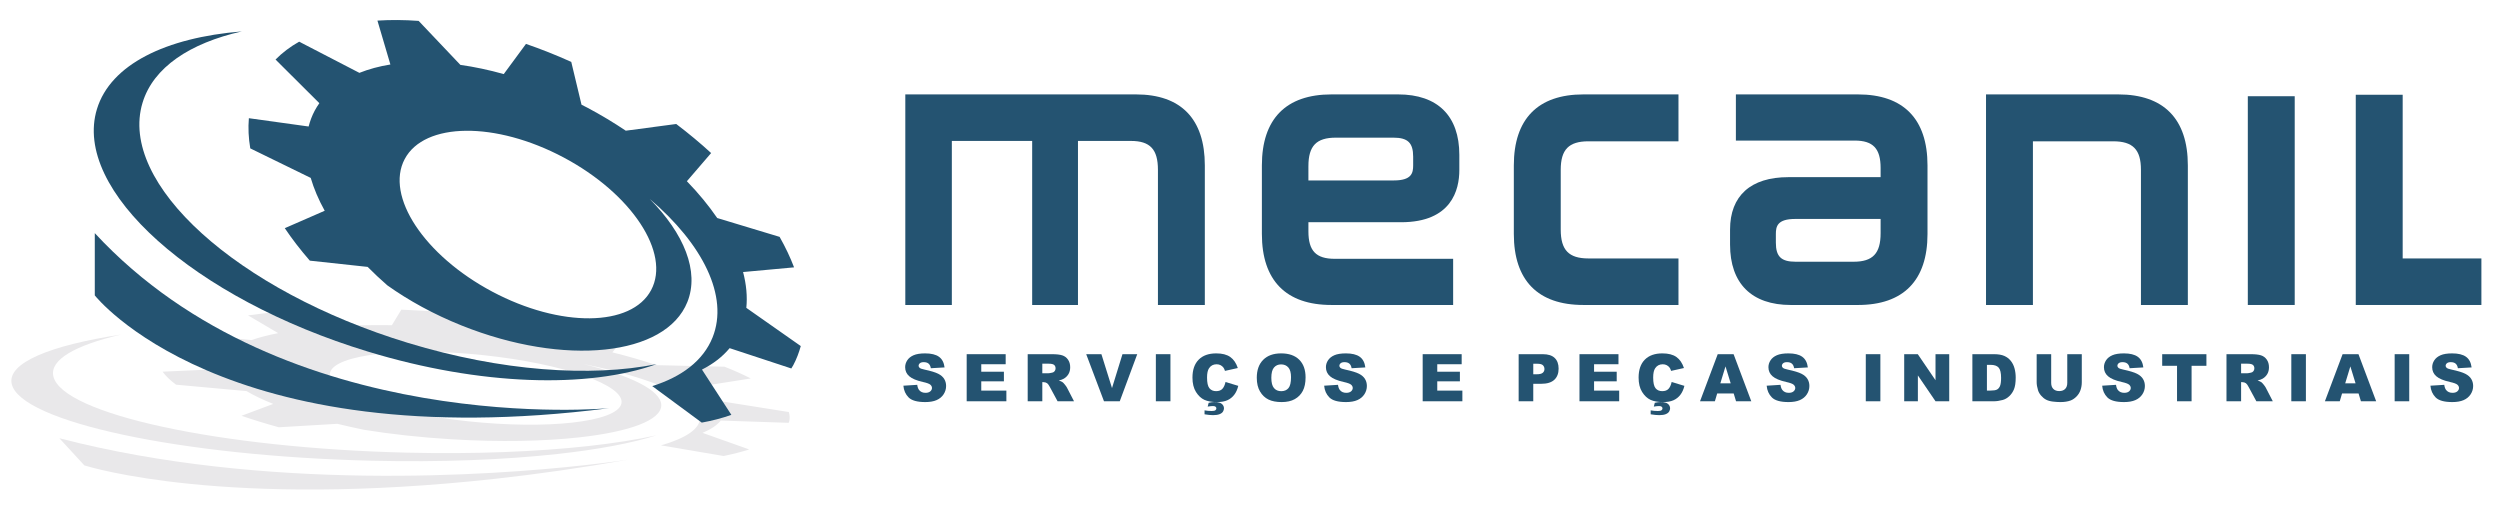 <?xml version="1.0" encoding="iso-8859-1"?>
<!-- Generator: Adobe Illustrator 16.0.0, SVG Export Plug-In . SVG Version: 6.00 Build 0)  -->
<!DOCTYPE svg PUBLIC "-//W3C//DTD SVG 1.1//EN" "http://www.w3.org/Graphics/SVG/1.1/DTD/svg11.dtd">
<svg version="1.1" id="Layer_1" xmlns="http://www.w3.org/2000/svg" xmlns:xlink="http://www.w3.org/1999/xlink" x="0px" y="0px"
	 width="2295.229px" height="465.047px" viewBox="0 0 2295.229 465.047" style="enable-background:new 0 0 2295.229 465.047;"
	 xml:space="preserve">
<g>
	<g>
		<path style="fill:#245371;" d="M396.315,329.426c1.788,1.035,3.563,2.078,5.374,3.096l0.809-0.409
			C400.42,331.232,398.364,330.333,396.315,329.426z"/>
		<g>
			<g style="enable-background:new    ;">
				<g>
					<path style="fill:#E9E8EA;" d="M111.032,307.182c-41.954,9.806-65.496,23.089-62.052,38.275
						c7.868,34.66,153.263,66.046,324.786,70.119c62.079,1.47,119.069-0.842,166.152-6.035c23.609-2.603,44.73-5.932,62.748-9.869
						c-22.552,7.173-53.569,13.026-90.764,17.125c-48.251,5.324-106.883,7.696-170.79,6.184
						c-174.576-4.146-322.48-35.694-330.352-70.482C6.408,333.286,45.638,317.121,111.032,307.182z"/>
				</g>
				<g>
					<path style="fill:#E9E8EA;" d="M54.51,402.354c188.869,49.059,396.585,34.181,482.033,24.756
						c25.477-2.809,39.358-5.018,40.088-5.136c-43.235,7.674-83.742,13.396-121.554,17.564
						c-247.381,27.279-371.117-10.28-377.629-12.255L54.51,402.354z"/>
				</g>
			</g>
			<g>
				<path style="fill:#E9E8EA;" d="M661.735,368.352l62.508,9.938c0.79,2.805,1.025,5.604,0.385,8.359
					c-0.107,0.527-0.387,1.031-0.541,1.542l-62.369-2.082c-3.237,4.213-8.951,7.994-16.704,11.297l42.818,15.239
					c-6.986,2.222-14.857,4.227-23.484,6.006l-57.523-9.761c22.855-6.56,36.038-15.224,35.771-25.399
					c-0.507-18.065-43.16-36.449-107.015-49.281c43.346,10.495,71.183,24.142,71.532,37.574
					c0.383,14.023-29.246,24.684-75.475,29.782c-32.337,3.565-72.806,4.407-116.78,1.764c-28.828-1.719-56.177-4.773-80.816-8.77
					c-8.386-1.74-16.529-3.56-24.299-5.463l-53.757,3.178c-12.279-3.384-23.741-6.911-34.249-10.543l29.116-10.892
					c-9.569-3.832-17.787-7.783-24.537-11.775l-64.658-5.891c-5.414-3.989-9.533-7.974-12.379-11.945l56.213-2.536
					c-0.75-2.344-0.927-4.667-0.411-6.96c0.276-1.177,0.765-2.307,1.381-3.428l-55.046-13.17c3.497-3.415,8.33-6.569,14.418-9.475
					l65.075,6.575c6.994-2.437,15.173-4.573,24.493-6.386L227.7,289.545c5.091-0.729,10.375-1.396,15.842-1.999
					c6.718-0.741,13.702-1.384,20.941-1.928l53.329,13.51c13.224-0.576,27.298-0.773,41.981-0.568l8.668-14.267
					c15.242,0.606,30.934,1.521,46.928,2.764l24.873,16.134c2.236,0.223,4.448,0.42,6.671,0.661
					c14.522,1.534,28.662,3.359,42.289,5.403l42.424-7.634c14.475,2.55,28.454,5.285,41.744,8.211l-11.192,13.654
					c14.818,3.672,28.404,7.621,40.539,11.751l62.459,1.426c8.938,3.537,17,7.138,24.081,10.786l-43.622,6.87
					C653.111,358.976,658.565,363.682,661.735,368.352z M570.493,370.571c3.877-16.779-52.889-36.698-126.735-44.509
					c-36.352-3.842-70.073-4.036-95.415-1.24c-26.156,2.884-43.386,8.951-45.367,17.476c-3.875,16.755,52.854,36.679,126.74,44.486
					c36.358,3.842,70.083,4.034,95.431,1.238C551.288,385.14,568.516,379.078,570.493,370.571"/>
			</g>
		</g>
		<g>
			<path style="fill:#22506D;" d="M374.702,314.85C217.528,267.003,108.366,168.251,130.884,94.283
				c9.864-32.401,43.366-54.671,91.112-65.447c-69.824,5.685-120.524,30.343-133,71.325
				c-22.602,74.241,88.768,173.91,248.745,222.611c103.718,31.573,202.387,33.967,265.131,11.524
				C542.165,346.467,460.141,340.857,374.702,314.85z"/>
			<path style="fill:#245371;" d="M685.196,282.641c1.057-10.448,0.013-21.485-2.979-32.891l46.806-4.294
				c-3.49-9.219-7.937-18.574-13.269-27.992l-57.284-17.3c-7.809-11.4-17.133-22.741-27.844-33.787l22.252-25.863
				c-9.942-9.131-20.659-18.038-32.041-26.68l-46.312,6.153c-11.016-7.389-22.678-14.427-34.968-20.966
				c-1.88-0.994-3.786-1.925-5.673-2.903l-9.41-39.289c-13.911-6.282-27.823-11.785-41.573-16.53l-20.409,27.698
				c-13.591-3.795-26.931-6.625-39.834-8.441l-38.314-40.383c-13.144-0.969-25.802-1.041-37.833-0.27l11.895,40.301
				c-10.292,1.64-19.803,4.221-28.452,7.679L274.65,38.258c-8.205,4.642-15.458,10.1-21.675,16.407l40.22,40.063
				c-1.532,2.199-2.976,4.442-4.246,6.832c-2.47,4.65-4.3,9.532-5.604,14.583l-54.858-7.621c-0.75,8.914-0.342,18.162,1.292,27.7
				l55.494,27.108c2.897,9.875,7.189,19.987,12.841,30.159l-36.659,15.995c6.725,9.988,14.415,19.959,22.993,29.818l53.101,5.733
				c5.651,5.743,11.697,11.393,18.065,16.941c19.631,13.98,42.636,26.62,68.141,36.837c94.561,37.876,187.383,28.228,207.32-21.546
				c11.235-28.049-3.075-62.854-34.624-94.672c48.745,41.392,72.871,89.464,57.765,127.183
				c-8.513,21.248-28.335,36.256-55.402,44.679l45.471,33.527c9.615-1.718,18.717-4.102,27.18-7.123l-26.984-41.56
				c10.125-5.095,18.729-11.646,25.399-19.666l56.625,18.649c0.594-1.021,1.277-2.024,1.847-3.089
				c2.969-5.582,5.173-11.466,6.841-17.488L685.196,282.641z M597.808,266.316c-18.084,34.008-83.42,34.645-145.868,1.438
				c-62.487-33.226-98.461-87.728-80.376-121.735c18.101-34.034,83.399-34.692,145.882-1.466
				C579.89,177.757,615.909,232.28,597.808,266.316z"/>
			<path style="fill:#245371;" d="M87.021,214.032v57.162c0,0,116.812,149.12,472.215,103.556
				C559.236,374.75,261.822,402.917,87.021,214.032z"/>
		</g>
	</g>
	<g>
		<path style="fill:#245371;" d="M1042.948,86.673H831.155v193.326h42.72V129.393h73.749v150.606h42.052V129.393h48.586
			c17.634,0,24.827,7.677,24.827,26.5v124.106h43.054V151.876C1106.143,109.22,1084.291,86.673,1042.948,86.673z"/>
		<path style="fill:#245371;" d="M1283.636,86.673h-61.248c-41.78,0-63.864,22.547-63.864,65.204v62.919
			c0,42.657,22.084,65.204,63.864,65.204h111.726v-42.385H1225.4c-17.158,0-24.158-7.289-24.158-25.16v-8.426h85.068
			c46.542,0,53.491-29.949,53.491-47.801V142.17C1339.802,106.382,1319.853,86.673,1283.636,86.673z M1201.242,152.545
			c0-18.583,7.292-26.164,25.162-26.164h52.878c13.218,0,18.133,4.733,18.133,17.464v8.032c0,6.973-1.374,13.781-17.796,13.781
			h-78.377V152.545z"/>
		<path style="fill:#245371;" d="M1389.833,151.876v62.919c0,42.657,22.086,65.204,63.866,65.204h87.295v-42.72h-82.608
			c-18.109,0-25.495-7.677-25.495-26.5v-54.886c0-18.583,7.386-26.165,25.495-26.165h82.608V86.673h-87.295
			C1411.919,86.673,1389.833,109.22,1389.833,151.876z"/>
		<path style="fill:#245371;" d="M1705.765,86.673h-112.06v42.385h109.047c16.92,0,23.821,7.289,23.821,25.16v8.426h-84.732
			c-34.494,0-53.49,17.093-53.49,48.134v13.723c0,35.788,19.83,55.497,55.832,55.497h61.582c41.78,0,63.865-22.547,63.865-65.204
			v-62.919C1769.63,109.22,1747.545,86.673,1705.765,86.673z M1726.573,214.126c0,18.583-7.193,26.165-24.825,26.165h-53.215
			c-13.218,0-18.13-4.733-18.13-17.462v-8.034c0-6.973,1.373-13.781,17.796-13.781h78.374V214.126z"/>
		<path style="fill:#245371;" d="M1944.775,86.673h-121.431v193.326h43.061V129.729h73.687c18.106,0,25.492,7.581,25.492,26.165
			v124.106h43.058V151.876C2008.642,109.22,1986.556,86.673,1944.775,86.673z"/>
		<rect x="2063.697" y="88.346" style="fill:#245371;" width="43.061" height="191.653"/>
		<polygon style="fill:#245371;" points="2205.875,237.279 2205.875,86.99 2162.814,86.99 2162.814,279.999 2192.225,279.999 
			2205.875,279.999 2278.149,279.999 2278.149,237.279 		"/>
		<g>
			<path style="fill:#245371;" d="M829.391,354.102l12.709-0.797c0.274,2.064,0.836,3.639,1.682,4.718
				c1.375,1.75,3.341,2.625,5.896,2.625c1.907,0,3.376-0.446,4.408-1.341c1.033-0.894,1.548-1.931,1.548-3.11
				c0-1.121-0.491-2.124-1.474-3.007c-0.983-0.886-3.263-1.721-6.84-2.507c-5.858-1.317-10.037-3.067-12.533-5.249
				c-2.517-2.182-3.775-4.963-3.775-8.345c0-2.222,0.644-4.32,1.932-6.296c1.288-1.975,3.224-3.528,5.81-4.659
				c2.584-1.131,6.127-1.695,10.629-1.695c5.524,0,9.735,1.026,12.635,3.082c2.9,2.055,4.625,5.322,5.175,9.804l-12.59,0.738
				c-0.334-1.947-1.037-3.362-2.108-4.248c-1.072-0.884-2.551-1.327-4.439-1.327c-1.553,0-2.722,0.331-3.508,0.988
				c-0.788,0.659-1.181,1.459-1.181,2.403c0,0.688,0.326,1.308,0.974,1.857c0.629,0.571,2.124,1.102,4.482,1.593
				c5.839,1.258,10.021,2.532,12.547,3.82c2.525,1.287,4.363,2.884,5.513,4.792c1.15,1.905,1.726,4.039,1.726,6.398
				c0,2.772-0.767,5.327-2.3,7.666c-1.534,2.34-3.677,4.113-6.428,5.322c-2.752,1.21-6.222,1.814-10.409,1.814
				c-7.354,0-12.445-1.417-15.276-4.248C831.367,362.063,829.765,358.465,829.391,354.102z"/>
			<path style="fill:#245371;" d="M887.501,325.174h35.797v9.23h-22.409v6.871h20.788v8.817h-20.788v8.521h23.059v9.79h-36.447
				V325.174z"/>
			<path style="fill:#245371;" d="M943.518,368.403v-43.229h22.262c4.129,0,7.284,0.354,9.466,1.062s3.941,2.02,5.279,3.937
				c1.336,1.917,2.005,4.25,2.005,7.003c0,2.398-0.512,4.467-1.535,6.208c-1.023,1.739-2.429,3.15-4.219,4.23
				c-1.141,0.689-2.705,1.259-4.692,1.711c1.591,0.531,2.751,1.062,3.478,1.593c0.491,0.354,1.203,1.112,2.137,2.273
				c0.934,1.162,1.556,2.057,1.871,2.686l6.469,12.526h-15.093l-7.14-13.21c-0.905-1.71-1.71-2.822-2.419-3.333
				c-0.962-0.667-2.053-1.002-3.272-1.002h-1.179v17.546H943.518z M956.935,342.69h5.632c0.608,0,1.789-0.197,3.539-0.59
				c0.884-0.177,1.606-0.629,2.167-1.357c0.56-0.727,0.841-1.563,0.841-2.505c0-1.396-0.443-2.467-1.328-3.215
				c-0.884-0.746-2.546-1.12-4.982-1.12h-5.868V342.69z"/>
			<path style="fill:#245371;" d="M997.234,325.174h13.963l9.73,31.11l9.604-31.11h13.558l-16.05,43.229h-14.479L997.234,325.174z"
				/>
			<path style="fill:#245371;" d="M1061.184,325.174h13.388v43.229h-13.388V325.174z"/>
			<path style="fill:#245371;" d="M1125.132,350.711l11.705,3.537c-0.786,3.284-2.024,6.027-3.715,8.228
				c-1.691,2.202-3.789,3.863-6.294,4.984c-2.507,1.12-5.696,1.681-9.57,1.681c-4.698,0-8.535-0.684-11.514-2.048
				c-2.977-1.365-5.548-3.767-7.711-7.204c-2.162-3.439-3.244-7.839-3.244-13.204c0-7.149,1.903-12.645,5.706-16.487
				c3.803-3.84,9.185-5.76,16.144-5.76c5.446,0,9.726,1.101,12.843,3.303c3.115,2.201,5.43,5.583,6.944,10.143l-11.795,2.625
				c-0.412-1.317-0.845-2.279-1.298-2.889c-0.748-1.021-1.662-1.809-2.741-2.359c-1.081-0.55-2.291-0.824-3.627-0.824
				c-3.029,0-5.348,1.217-6.96,3.65c-1.219,1.808-1.827,4.644-1.827,8.512c0,4.792,0.727,8.075,2.181,9.853
				c1.455,1.777,3.499,2.666,6.134,2.666c2.554,0,4.487-0.719,5.794-2.153C1123.593,355.526,1124.542,353.443,1125.132,350.711z
				 M1108.766,373.297l0.886-3.479c1.848-0.452,3.577-0.677,5.189-0.677c3.362,0,5.682,0.569,6.958,1.71
				c1.279,1.139,1.917,2.486,1.917,4.039c0,0.943-0.29,1.917-0.869,2.919c-0.581,1.002-1.617,1.808-3.11,2.417
				c-1.495,0.609-3.481,0.914-5.958,0.914c-2.241,0-4.875-0.255-7.901-0.767v-3.627c2.043,0.393,4.217,0.591,6.516,0.591
				c1.691,0,2.836-0.227,3.436-0.679c0.6-0.453,0.9-1.043,0.9-1.77c0-0.569-0.247-1.062-0.738-1.474
				c-0.491-0.412-1.258-0.619-2.3-0.619C1112.295,372.796,1110.654,372.963,1108.766,373.297z"/>
			<path style="fill:#245371;" d="M1153.844,346.818c0-7.056,1.963-12.55,5.897-16.484c3.93-3.932,9.406-5.896,16.426-5.896
				c7.192,0,12.736,1.932,16.628,5.794c3.895,3.863,5.839,9.273,5.839,16.233c0,5.052-0.85,9.195-2.55,12.429
				c-1.701,3.234-4.158,5.749-7.373,7.549c-3.211,1.798-7.219,2.698-12.015,2.698c-4.876,0-8.909-0.776-12.104-2.331
				c-3.195-1.553-5.784-4.01-7.771-7.371C1154.835,356.077,1153.844,351.871,1153.844,346.818z M1167.2,346.877
				c0,4.363,0.812,7.499,2.435,9.406c1.621,1.907,3.828,2.86,6.619,2.86c2.872,0,5.091-0.934,6.664-2.801
				c1.572-1.869,2.361-5.22,2.361-10.056c0-4.07-0.821-7.042-2.464-8.919c-1.643-1.878-3.869-2.817-6.68-2.817
				c-2.691,0-4.854,0.955-6.487,2.86C1168.018,339.319,1167.2,342.474,1167.2,346.877z"/>
			<path style="fill:#245371;" d="M1215.698,354.102l12.708-0.797c0.275,2.064,0.834,3.639,1.681,4.718
				c1.377,1.75,3.34,2.625,5.897,2.625c1.905,0,3.375-0.446,4.407-1.341c1.033-0.894,1.55-1.931,1.55-3.11
				c0-1.121-0.494-2.124-1.476-3.007c-0.981-0.886-3.263-1.721-6.84-2.507c-5.858-1.317-10.035-3.067-12.531-5.249
				c-2.519-2.182-3.776-4.963-3.776-8.345c0-2.222,0.645-4.32,1.932-6.296c1.286-1.975,3.225-3.528,5.81-4.659
				c2.583-1.131,6.128-1.695,10.629-1.695c5.524,0,9.737,1.026,12.638,3.082c2.896,2.055,4.623,5.322,5.175,9.804l-12.593,0.738
				c-0.333-1.947-1.036-3.362-2.107-4.248c-1.071-0.884-2.551-1.327-4.438-1.327c-1.556,0-2.724,0.331-3.51,0.988
				c-0.785,0.659-1.18,1.459-1.18,2.403c0,0.688,0.323,1.308,0.975,1.857c0.629,0.571,2.121,1.102,4.482,1.593
				c5.835,1.258,10.019,2.532,12.544,3.82c2.528,1.287,4.366,2.884,5.515,4.792c1.151,1.905,1.726,4.039,1.726,6.398
				c0,2.772-0.767,5.327-2.3,7.666c-1.533,2.34-3.677,4.113-6.43,5.322c-2.752,1.21-6.221,1.814-10.407,1.814
				c-7.353,0-12.444-1.417-15.274-4.248C1217.672,362.063,1216.07,358.465,1215.698,354.102z"/>
			<path style="fill:#245371;" d="M1306.147,325.174h35.8v9.23h-22.412v6.871h20.789v8.817h-20.789v8.521h23.061v9.79h-36.448
				V325.174z"/>
			<path style="fill:#245371;" d="M1394.267,325.174h22.204c4.838,0,8.46,1.15,10.866,3.45c2.409,2.301,3.612,5.573,3.612,9.82
				c0,4.363-1.312,7.773-3.936,10.231c-2.625,2.457-6.629,3.686-12.016,3.686h-7.314v16.041h-13.417V325.174z M1407.684,343.604
				h3.275c2.573,0,4.383-0.446,5.426-1.341c1.039-0.894,1.563-2.039,1.563-3.436c0-1.355-0.453-2.505-1.357-3.449
				c-0.905-0.943-2.605-1.417-5.102-1.417h-3.805V343.604z"/>
			<path style="fill:#245371;" d="M1450.105,325.174h35.801v9.23h-22.412v6.871h20.789v8.817h-20.789v8.521h23.061v9.79h-36.449
				V325.174z"/>
			<path style="fill:#245371;" d="M1534.726,350.711l11.707,3.537c-0.786,3.284-2.024,6.027-3.716,8.228
				c-1.69,2.202-3.789,3.863-6.294,4.984c-2.506,1.12-5.698,1.681-9.57,1.681c-4.697,0-8.537-0.684-11.515-2.048
				c-2.977-1.365-5.547-3.767-7.709-7.204c-2.165-3.439-3.243-7.839-3.243-13.204c0-7.149,1.899-12.645,5.704-16.487
				c3.805-3.84,9.185-5.76,16.144-5.76c5.444,0,9.728,1.101,12.843,3.303c3.114,2.201,5.431,5.583,6.942,10.143l-11.794,2.625
				c-0.413-1.317-0.847-2.279-1.296-2.889c-0.747-1.021-1.662-1.809-2.743-2.359s-2.29-0.824-3.628-0.824
				c-3.025,0-5.345,1.217-6.959,3.65c-1.219,1.808-1.828,4.644-1.828,8.512c0,4.792,0.728,8.075,2.181,9.853
				c1.457,1.777,3.501,2.666,6.135,2.666c2.557,0,4.488-0.719,5.794-2.153C1533.188,355.526,1534.135,353.443,1534.726,350.711z
				 M1518.36,373.297l0.886-3.479c1.848-0.452,3.577-0.677,5.19-0.677c3.359,0,5.679,0.569,6.959,1.71
				c1.276,1.139,1.915,2.486,1.915,4.039c0,0.943-0.289,1.917-0.869,2.919c-0.581,1.002-1.617,1.808-3.112,2.417
				c-1.491,0.609-3.478,0.914-5.954,0.914c-2.243,0-4.877-0.255-7.905-0.767v-3.627c2.047,0.393,4.219,0.591,6.52,0.591
				c1.69,0,2.832-0.227,3.433-0.679c0.6-0.453,0.901-1.043,0.901-1.77c0-0.569-0.247-1.062-0.738-1.474
				c-0.49-0.412-1.258-0.619-2.3-0.619C1521.89,372.796,1520.247,372.963,1518.36,373.297z"/>
			<path style="fill:#245371;" d="M1591.696,361.266h-15.165l-2.107,7.137h-13.638l16.246-43.229h14.571l16.243,43.229h-13.987
				L1591.696,361.266z M1588.925,351.919l-4.771-15.539l-4.723,15.539H1588.925z"/>
			<path style="fill:#245371;" d="M1621.963,354.102l12.708-0.797c0.275,2.064,0.834,3.639,1.681,4.718
				c1.376,1.75,3.34,2.625,5.896,2.625c1.906,0,3.375-0.446,4.408-1.341c1.033-0.894,1.55-1.931,1.55-3.11
				c0-1.121-0.494-2.124-1.476-3.007c-0.982-0.886-3.263-1.721-6.84-2.507c-5.858-1.317-10.035-3.067-12.531-5.249
				c-2.519-2.182-3.776-4.963-3.776-8.345c0-2.222,0.645-4.32,1.932-6.296c1.286-1.975,3.224-3.528,5.81-4.659
				c2.583-1.131,6.128-1.695,10.629-1.695c5.524,0,9.737,1.026,12.637,3.082c2.897,2.055,4.623,5.322,5.176,9.804l-12.593,0.738
				c-0.334-1.947-1.036-3.362-2.107-4.248c-1.072-0.884-2.551-1.327-4.438-1.327c-1.556,0-2.724,0.331-3.51,0.988
				c-0.786,0.659-1.181,1.459-1.181,2.403c0,0.688,0.324,1.308,0.976,1.857c0.629,0.571,2.121,1.102,4.481,1.593
				c5.836,1.258,10.02,2.532,12.545,3.82c2.527,1.287,4.366,2.884,5.515,4.792c1.151,1.905,1.726,4.039,1.726,6.398
				c0,2.772-0.767,5.327-2.3,7.666c-1.534,2.34-3.677,4.113-6.43,5.322c-2.752,1.21-6.221,1.814-10.407,1.814
				c-7.354,0-12.444-1.417-15.274-4.248C1623.936,362.063,1622.335,358.465,1621.963,354.102z"/>
			<path style="fill:#245371;" d="M1712.97,325.174h13.388v43.229h-13.388V325.174z"/>
			<path style="fill:#245371;" d="M1748.225,325.174h12.474l16.278,23.917v-23.917h12.589v43.229h-12.589l-16.188-23.736v23.736
				h-12.563V325.174z"/>
			<path style="fill:#245371;" d="M1810.82,325.174h19.843c3.914,0,7.074,0.531,9.48,1.593c2.409,1.062,4.398,2.586,5.974,4.57
				c1.571,1.986,2.711,4.296,3.42,6.93c0.705,2.635,1.062,5.427,1.062,8.375c0,4.62-0.526,8.202-1.578,10.748
				c-1.053,2.545-2.513,4.679-4.38,6.398c-1.866,1.721-3.872,2.865-6.015,3.436c-2.93,0.786-5.583,1.179-7.963,1.179h-19.843
				V325.174z M1824.176,334.964v23.62h3.275c2.792,0,4.777-0.31,5.955-0.929c1.181-0.619,2.104-1.7,2.771-3.244
				c0.667-1.543,1.004-4.045,1.004-7.505c0-4.58-0.747-7.716-2.242-9.406c-1.495-1.691-3.972-2.536-7.43-2.536H1824.176z"/>
			<path style="fill:#245371;" d="M1897.945,325.174h13.327v25.755c0,2.554-0.398,4.965-1.193,7.235
				c-0.796,2.268-2.044,4.252-3.744,5.953c-1.7,1.699-3.484,2.892-5.352,3.579c-2.596,0.962-5.71,1.445-9.349,1.445
				c-2.104,0-4.398-0.147-6.885-0.443c-2.486-0.295-4.565-0.879-6.236-1.753c-1.672-0.874-3.199-2.117-4.585-3.728
				s-2.336-3.271-2.846-4.979c-0.824-2.751-1.238-5.186-1.238-7.308v-25.755h13.327v26.368c0,2.358,0.654,4.2,1.96,5.524
				c1.309,1.327,3.122,1.989,5.441,1.989c2.3,0,4.103-0.653,5.412-1.958c1.306-1.308,1.96-3.159,1.96-5.555V325.174z"/>
			<path style="fill:#245371;" d="M1929.989,354.102l12.707-0.797c0.276,2.064,0.835,3.639,1.682,4.718
				c1.376,1.75,3.34,2.625,5.896,2.625c1.905,0,3.375-0.446,4.408-1.341c1.033-0.894,1.55-1.931,1.55-3.11
				c0-1.121-0.494-2.124-1.477-3.007c-0.981-0.886-3.263-1.721-6.84-2.507c-5.857-1.317-10.035-3.067-12.531-5.249
				c-2.518-2.182-3.775-4.963-3.775-8.345c0-2.222,0.645-4.32,1.931-6.296c1.287-1.975,3.225-3.528,5.811-4.659
				c2.582-1.131,6.128-1.695,10.629-1.695c5.524,0,9.736,1.026,12.637,3.082c2.897,2.055,4.623,5.322,5.175,9.804l-12.592,0.738
				c-0.334-1.947-1.036-3.362-2.108-4.248c-1.071-0.884-2.55-1.327-4.437-1.327c-1.556,0-2.724,0.331-3.51,0.988
				c-0.786,0.659-1.181,1.459-1.181,2.403c0,0.688,0.324,1.308,0.976,1.857c0.629,0.571,2.12,1.102,4.481,1.593
				c5.836,1.258,10.02,2.532,12.544,3.82c2.528,1.287,4.366,2.884,5.516,4.792c1.151,1.905,1.726,4.039,1.726,6.398
				c0,2.772-0.767,5.327-2.301,7.666c-1.533,2.34-3.676,4.113-6.429,5.322c-2.753,1.21-6.221,1.814-10.407,1.814
				c-7.354,0-12.445-1.417-15.274-4.248C1931.962,362.063,1930.361,358.465,1929.989,354.102z"/>
			<path style="fill:#245371;" d="M1985.09,325.174h40.604v10.675h-13.622v32.554h-13.359v-32.554h-13.622V325.174z"/>
			<path style="fill:#245371;" d="M2044.114,368.403v-43.229h22.262c4.129,0,7.283,0.354,9.468,1.062
				c2.182,0.708,3.939,2.02,5.277,3.937c1.335,1.917,2.005,4.25,2.005,7.003c0,2.398-0.513,4.467-1.533,6.208
				c-1.023,1.739-2.432,3.15-4.222,4.23c-1.14,0.689-2.705,1.259-4.69,1.711c1.591,0.531,2.749,1.062,3.478,1.593
				c0.49,0.354,1.203,1.112,2.137,2.273c0.934,1.162,1.556,2.057,1.87,2.686l6.471,12.526h-15.095l-7.142-13.21
				c-0.904-1.71-1.71-2.822-2.415-3.333c-0.966-0.667-2.057-1.002-3.275-1.002h-1.178v17.546H2044.114z M2057.531,342.69h5.63
				c0.61,0,1.791-0.197,3.539-0.59c0.886-0.177,1.607-0.629,2.169-1.357c0.558-0.727,0.84-1.563,0.84-2.505
				c0-1.396-0.442-2.467-1.328-3.215c-0.885-0.746-2.544-1.12-4.982-1.12h-5.867V342.69z"/>
			<path style="fill:#245371;" d="M2103.64,325.174h13.388v43.229h-13.388V325.174z"/>
			<path style="fill:#245371;" d="M2165.388,361.266h-15.165l-2.108,7.137h-13.638l16.246-43.229h14.572l16.243,43.229h-13.988
				L2165.388,361.266z M2162.616,351.919l-4.771-15.539l-4.722,15.539H2162.616z"/>
			<path style="fill:#245371;" d="M2198.513,325.174h13.388v43.229h-13.388V325.174z"/>
			<path style="fill:#245371;" d="M2231.354,354.102l12.708-0.797c0.275,2.064,0.834,3.639,1.681,4.718
				c1.377,1.75,3.34,2.625,5.897,2.625c1.905,0,3.375-0.446,4.407-1.341c1.033-0.894,1.55-1.931,1.55-3.11
				c0-1.121-0.494-2.124-1.476-3.007c-0.981-0.886-3.263-1.721-6.84-2.507c-5.858-1.317-10.035-3.067-12.531-5.249
				c-2.519-2.182-3.776-4.963-3.776-8.345c0-2.222,0.646-4.32,1.932-6.296c1.286-1.975,3.225-3.528,5.811-4.659
				c2.582-1.131,6.127-1.695,10.628-1.695c5.524,0,9.737,1.026,12.638,3.082c2.896,2.055,4.623,5.322,5.175,9.804l-12.593,0.738
				c-0.333-1.947-1.036-3.362-2.107-4.248c-1.071-0.884-2.551-1.327-4.437-1.327c-1.557,0-2.725,0.331-3.51,0.988
				c-0.786,0.659-1.181,1.459-1.181,2.403c0,0.688,0.323,1.308,0.975,1.857c0.629,0.571,2.121,1.102,4.482,1.593
				c5.836,1.258,10.019,2.532,12.544,3.82c2.528,1.287,4.366,2.884,5.515,4.792c1.152,1.905,1.727,4.039,1.727,6.398
				c0,2.772-0.768,5.327-2.301,7.666c-1.533,2.34-3.677,4.113-6.429,5.322c-2.753,1.21-6.221,1.814-10.408,1.814
				c-7.353,0-12.444-1.417-15.273-4.248C2233.328,362.063,2231.727,358.465,2231.354,354.102z"/>
		</g>
	</g>
</g>
</svg>
